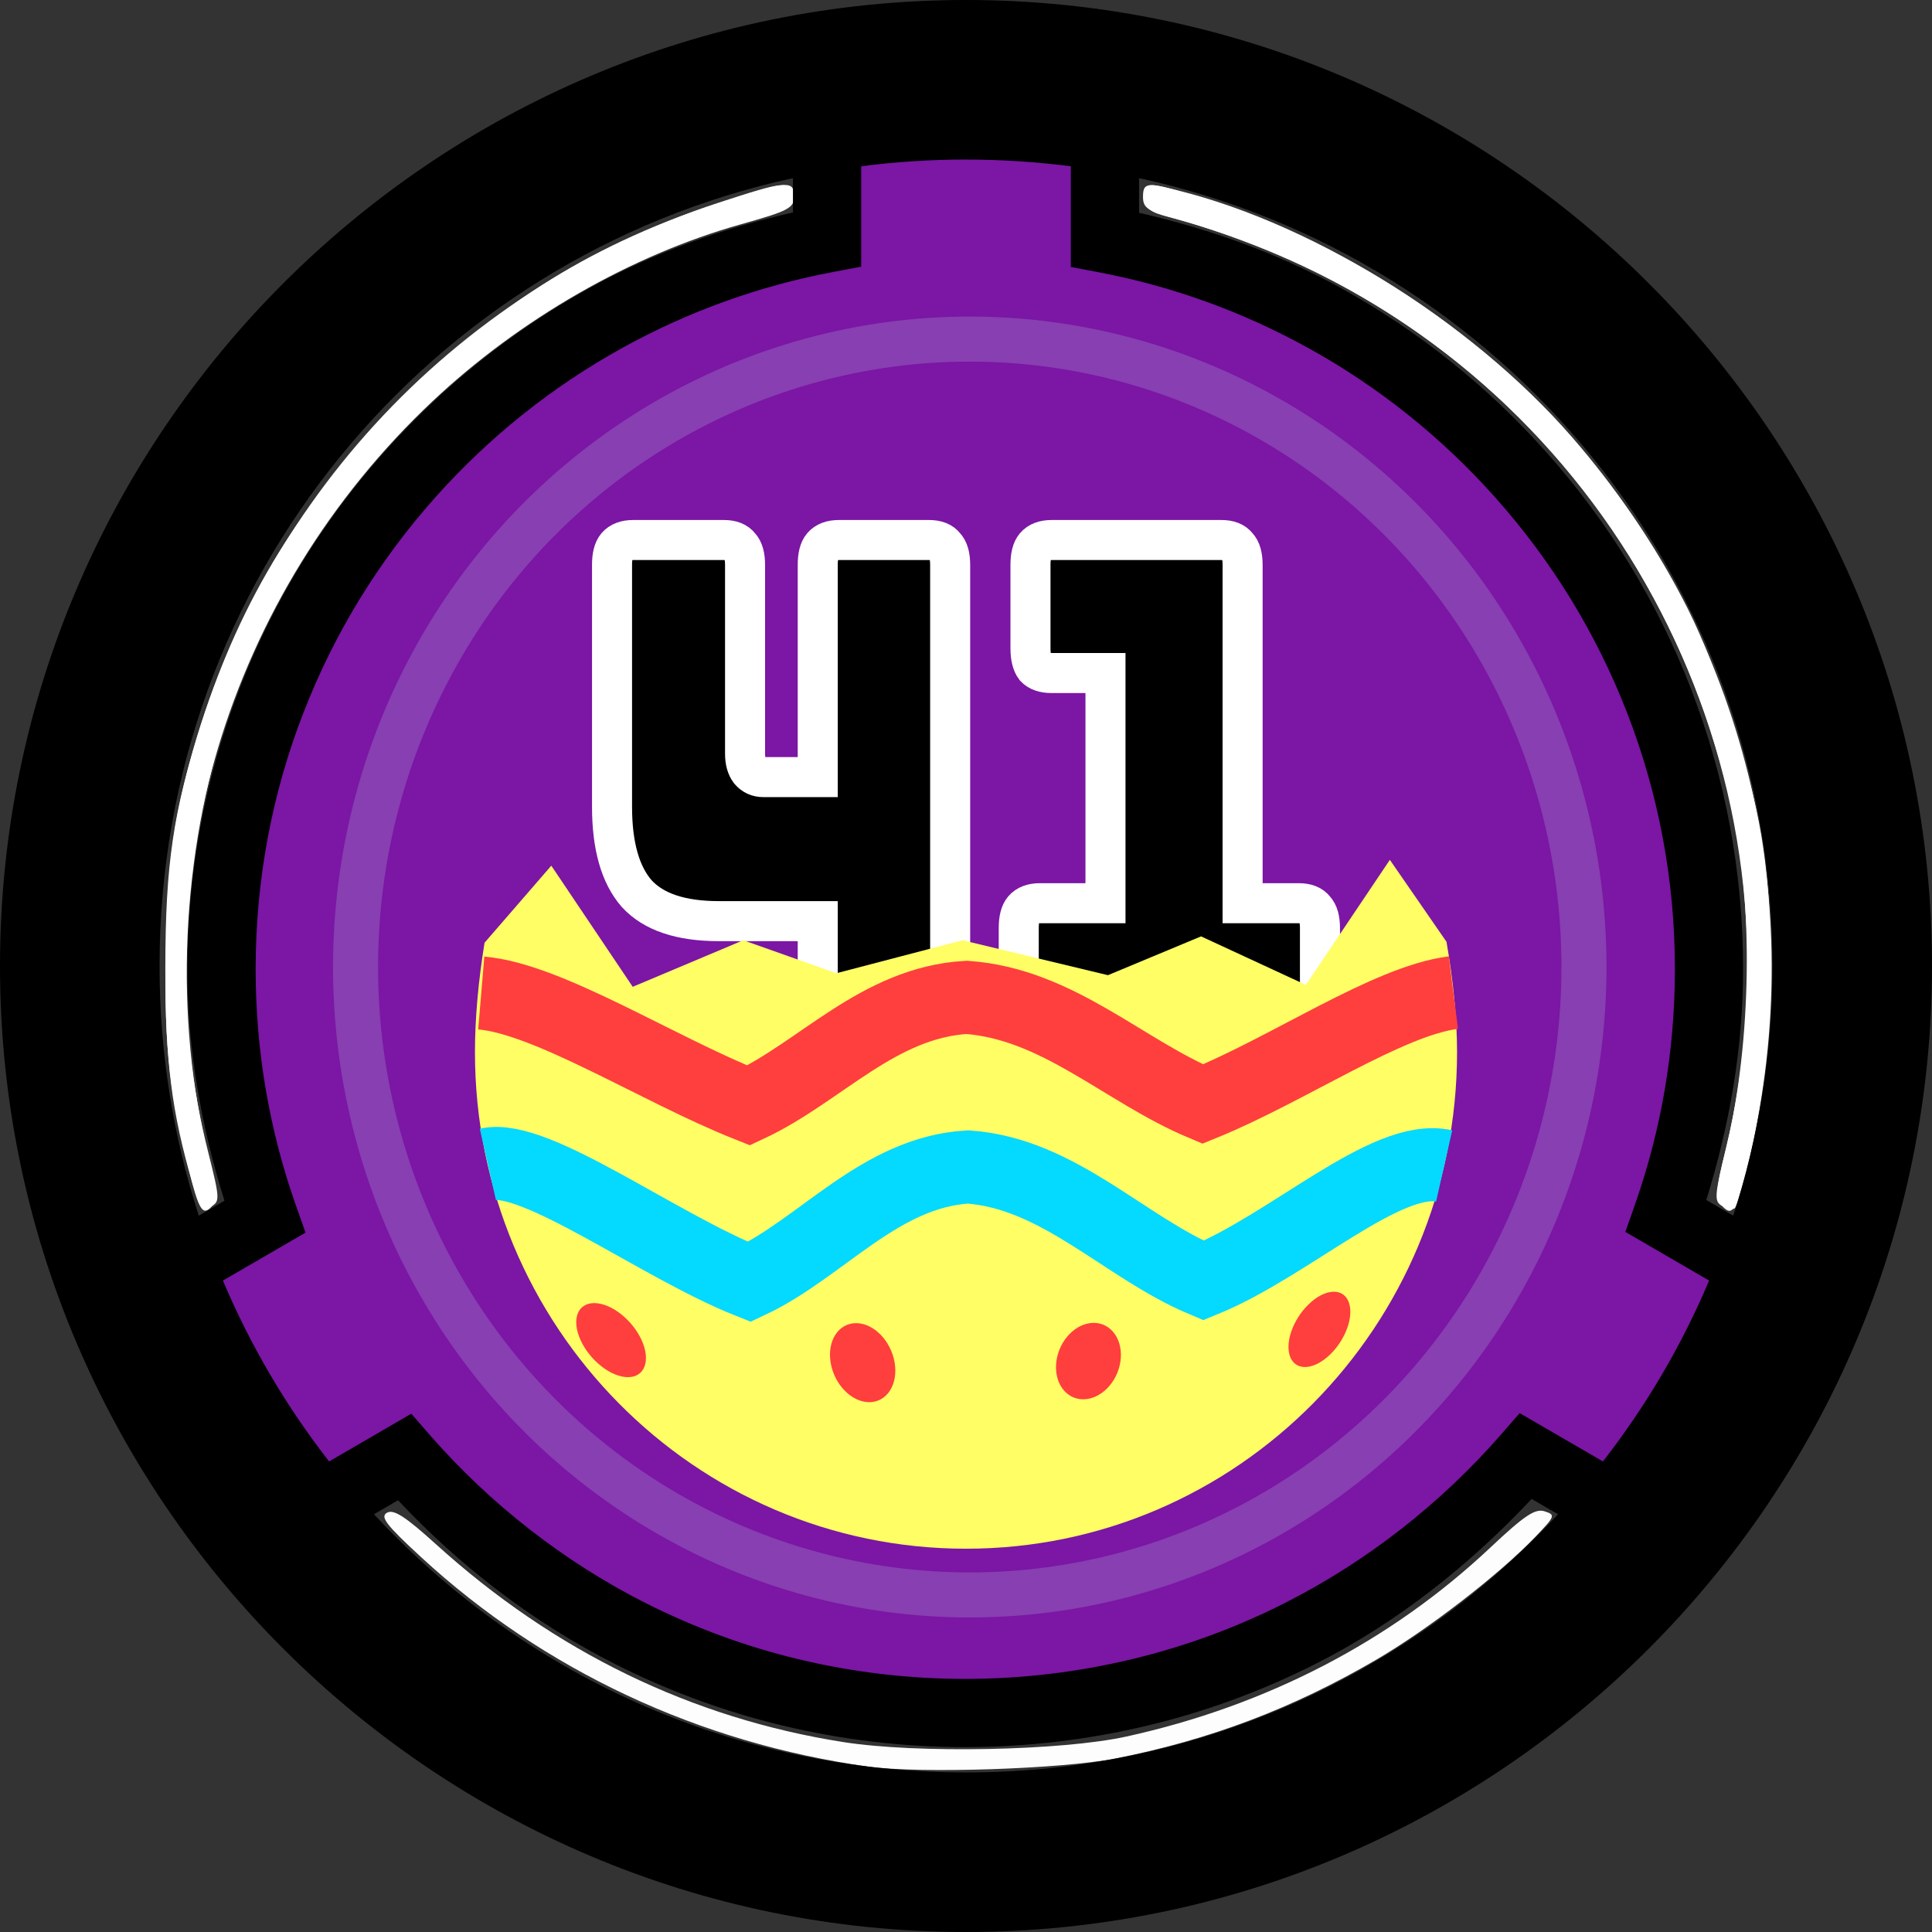 <?xml version="1.0" encoding="windows-1252" standalone="no"?>
<!-- Created with Inkscape (http://www.inkscape.org/) -->
<svg width="133.098mm" height="133.098mm" viewBox="0 0 133.098 133.098" version="1.1" id="svg9950" inkscape:version="1.3.2 (091e20e, 2023-11-25, custom)" sodipodi:docname="41 var 1.svg" inkscape:export-filename="41 var 1 exported.png" inkscape:export-xdpi="99.235291" inkscape:export-ydpi="99.235291" xml:space="preserve" xmlns:inkscape="http://www.inkscape.org/namespaces/inkscape" xmlns:sodipodi="http://sodipodi.sourceforge.net/DTD/sodipodi-0.dtd" xmlns="http://www.w3.org/2000/svg" xmlns:svg="http://www.w3.org/2000/svg" xmlns:rdf="http://www.w3.org/1999/02/22-rdf-syntax-ns#" xmlns:cc="http://creativecommons.org/ns#" xmlns:dc="http://purl.org/dc/elements/1.1/"><rect x="0" y="0" width="133.098" height="133.098" fill="#333333" stroke="none"/><defs id="defs9944"><rect x="235.357" y="181.964" width="33.929" height="22.5" id="rect137"/><rect x="208.091" y="176.777" width="89.904" height="55.558" id="rect136"/><inkscape:path-effect effect="interpolate_points" id="path-effect41" is_visible="true" lpeversion="1" interpolator_type="Linear"/><inkscape:path-effect effect="rough_hatches" id="path-effect40" is_visible="true" lpeversion="1.2" direction="41.926,108.242 , 13.965,0" dist_rdm="0;1" growth="0" do_bend="false" bender="29.364,111.683 , 5.935,-1.4210855e-14" bottom_edge_variation="1.51;1" top_edge_variation="1.51;1" bottom_tgt_variation="0;1" top_tgt_variation="0;1" scale_bf="1" scale_bb="1" scale_tf="1" scale_tb="1" top_smth_variation="0;1" bottom_smth_variation="0;1" fat_output="true" stroke_width_top="3.3" stroke_width_bottom="1.8" front_thickness="1.6" back_thickness="1.1"/></defs><sodipodi:namedview id="base" pagecolor="#ffffff" bordercolor="#666666" borderopacity="1.0" inkscape:pageopacity="0.0" inkscape:pageshadow="2" inkscape:zoom="1" inkscape:cx="63" inkscape:cy="155.5" inkscape:document-units="mm" inkscape:current-layer="layer2" showgrid="false" fit-margin-top="0" fit-margin-left="0" fit-margin-right="0" fit-margin-bottom="0" inkscape:window-width="1920" inkscape:window-height="986" inkscape:window-x="-11" inkscape:window-y="-11" inkscape:window-maximized="1" inkscape:pagecheckerboard="0" inkscape:showpageshadow="2" inkscape:deskcolor="#d1d1d1" showguides="true"/><g inkscape:label="Layer 1" inkscape:groupmode="layer" id="layer1" transform="translate(-57.427,-70.189)"><path style="fill:#ffffff;fill-opacity:0.992;fill-rule:evenodd;stroke-width:5.399" d="m 225.714,459.257 c -43.865,-6.088 -84.333,-25.036 -116.194,-54.403 -9.14,-8.425 -10.776,-10.552 -8.914,-11.593 1.738,-0.973 4.768,0.979 12.765,8.221 30.82,27.914 66.482,45.225 105.894,51.405 19.138,3.001 56.728,2.26 73.592,-1.45 36.423,-8.013 68.678,-24.753 94.504,-49.047 8.956,-8.425 11.722,-10.278 14.175,-9.499 2.898,0.92 2.777,1.25 -2.459,6.697 -9.413,9.794 -27.708,23.926 -41.177,31.808 -21.703,12.7 -43.491,20.953 -68.007,25.758 -14.071,2.758 -50.792,3.961 -64.18,2.103 z" id="path940" transform="matrix(0.265,0,0,0.265,57.427,70.189)"/><path style="fill:#ffffff;fill-opacity:0.992;fill-rule:evenodd;stroke-width:5.399" d="m 447.253,312.99 c -1.287,-1.551 -1.019,-4.568 1.172,-13.214 6.593,-26.009 7.56,-61.935 2.339,-86.919 -16.022,-76.671 -70.564,-135.233 -145.302,-156.012 -7.107,-1.976 -8.321,-2.8 -8.321,-5.651 0,-4.369 1.288,-4.265 18.945,1.518 52.673,17.254 97.837,56.125 122.724,105.622 7.698,15.31 16.162,41.414 19.07,58.808 4.493,26.884 2.618,63.862 -4.546,89.643 -2.385,8.584 -3.317,9.535 -6.081,6.205 z" id="path979" transform="matrix(0.265,0,0,0.265,57.427,70.189)"/><path style="fill:#ffffff;fill-opacity:0.992;fill-rule:evenodd;stroke-width:5.399" d="m 48.851,303.214 c -5.142,-20.694 -6.401,-34.082 -5.587,-59.392 0.593,-18.416 1.579,-27.262 4.346,-38.981 16.976,-71.892 69.498,-129.309 139.159,-152.128 17.674,-5.79 18.945,-5.89 18.945,-1.496 0,2.942 -1.198,3.678 -9.643,5.922 C 133.544,73.756 80.709,123.38 59.374,185.529 47.031,221.484 45.122,265.09 54.325,300.866 c 1.943,7.553 2.259,10.943 1.147,12.283 -2.767,3.334 -3.656,2 -6.621,-9.935 z" id="path1135" transform="matrix(0.265,0,0,0.265,57.427,70.189)"/><path style="opacity:1;fill:#7b16a5;fill-rule:nonzero;stroke:none;stroke-width:0.767;stroke-linecap:round;paint-order:stroke fill markers;fill-opacity:1" d="m 117.102,189.112 c -11.8,-1.638 -22.399,-7.055 -30.861,-15.771 -1.756,-1.809 -3.291,-3.289 -3.411,-3.289 -0.12,0 -1.486,0.731 -3.036,1.624 -1.55,0.893 -2.874,1.624 -2.943,1.624 -0.493,0 -7.519,-11.899 -7.519,-12.734 0,-0.093 1.325,-0.947 2.944,-1.899 1.619,-0.952 2.971,-1.75 3.003,-1.772 0.033,-0.023 -0.453,-1.606 -1.079,-3.518 -1.919,-5.863 -2.567,-10.932 -2.324,-18.191 0.166,-4.963 0.433,-7.194 1.224,-10.209 3.292,-12.552 9.814,-22.312 20.012,-29.95 5.513,-4.129 14.016,-7.879 20.584,-9.079 l 2.741,-0.501 V 81.717 77.987 l 2.496,-0.261 c 3.156,-0.33 7.64,-0.329 10.397,0.002 l 2.132,0.256 v 3.801 c 0,3.457 0.07,3.801 0.768,3.801 1.617,0 8.682,2.084 12.183,3.593 13.97,6.023 24.539,17.611 29.261,32.085 3.268,10.015 3.28,21.729 0.033,31.826 -0.659,2.05 -1.16,3.755 -1.113,3.787 0.047,0.033 1.41,0.825 3.03,1.762 1.619,0.936 2.944,1.79 2.944,1.897 0,0.603 -3.245,6.539 -5.148,9.416 l -2.217,3.353 -3.147,-1.706 -3.147,-1.706 -2.996,3.154 c -7.134,7.51 -16.399,12.827 -26.349,15.12 -4.915,1.133 -13.816,1.587 -18.461,0.942 z" id="path1016"/><path style="opacity:1;fill:#ffffff;fill-rule:evenodd;stroke:none;stroke-width:2.7;stroke-linecap:round;paint-order:stroke fill markers" d="m 50.054,307.593 c -5.393,-18.159 -7.106,-31.761 -7.073,-56.164 0.036,-26.881 2.018,-40.256 9.413,-63.52 10.294,-32.383 26.231,-58.143 51.799,-83.724 25.935,-25.948 50.557,-41.143 84.038,-51.863 16.763,-5.367 18.197,-5.46 18.197,-1.18 0,2.935 -1.482,3.702 -13.912,7.196 C 164.083,66.33 135.126,82.959 112.417,104.336 58.988,154.631 36.532,229.75 54.096,299.421 c 3.089,12.252 3.124,12.963 0.709,14.255 -2.192,1.173 -2.845,0.338 -4.752,-6.083 z" id="path1055" transform="matrix(0.265,0,0,0.265,57.427,70.189)"/><path style="opacity:1;fill:#ffffff;fill-rule:evenodd;stroke:none;stroke-width:2.7;stroke-linecap:round;paint-order:stroke fill markers" d="m 447.659,313.489 c -2.059,-1.152 -1.96,-2.596 1.024,-14.942 21.983,-90.932 -21.986,-185.354 -105.956,-227.534 -11.27,-5.661 -27.293,-11.687 -38.799,-14.591 -5.148,-1.299 -6.071,-2.085 -6.071,-5.162 0,-3.35 0.357,-3.552 4.643,-2.618 36.573,7.972 79.524,34.289 106.282,65.122 44.961,51.807 61.742,120.067 46.044,187.295 -1.604,6.868 -3.359,12.762 -3.902,13.097 -0.542,0.335 -2.012,0.035 -3.265,-0.666 z" id="path1094" transform="matrix(0.265,0,0,0.265,57.427,70.189)"/><path inkscape:connector-curvature="0" style="color:#000000;font-style:normal;font-variant:normal;font-weight:normal;font-stretch:normal;font-size:medium;line-height:normal;font-family:sans-serif;font-variant-ligatures:normal;font-variant-position:normal;font-variant-caps:normal;font-variant-numeric:normal;font-variant-alternates:normal;font-feature-settings:normal;text-indent:0;text-align:start;text-decoration:none;text-decoration-line:none;text-decoration-style:solid;text-decoration-color:#000000;letter-spacing:normal;word-spacing:normal;text-transform:none;writing-mode:lr-tb;direction:ltr;text-orientation:mixed;dominant-baseline:auto;baseline-shift:baseline;text-anchor:start;white-space:normal;shape-padding:0;clip-rule:nonzero;display:inline;overflow:visible;visibility:visible;opacity:1;isolation:auto;mix-blend-mode:normal;color-interpolation:sRGB;color-interpolation-filters:linearRGB;solid-color:#000000;solid-opacity:1;vector-effect:none;fill:#000000;fill-opacity:1;fill-rule:nonzero;stroke:none;stroke-width:10.992;stroke-linecap:round;stroke-linejoin:bevel;stroke-miterlimit:4;stroke-dasharray:none;stroke-dashoffset:341.41;stroke-opacity:1;paint-order:markers stroke fill;color-rendering:auto;image-rendering:auto;shape-rendering:auto;text-rendering:auto;enable-background:accumulate" d="m 123.976,70.189 c -36.689,0 -66.549,29.86 -66.549,66.549 0,36.689 29.86,66.549 66.549,66.549 36.689,0 66.549,-29.86 66.549,-66.549 0,-36.689 -29.86,-66.549 -66.549,-66.549 z m 0,10.992 c 2.449,0 4.859,0.159 7.222,0.464 V 88.58 l 1.91,0.363 c 5.085,0.966 9.95,2.727 14.496,5.248 v -0.003 c 4.839,2.684 9.164,6.15 12.856,10.299 3.901,4.385 6.946,9.358 9.055,14.797 v 0.003 h 0.003 c 2.187,5.635 3.295,11.573 3.295,17.678 0,5.595 -0.933,11.053 -2.767,16.256 l -0.646,1.836 5.771,3.351 c -1.896,4.488 -4.366,8.671 -7.315,12.462 l -5.737,-3.328 -1.275,1.461 c -4.151,4.765 -9.285,8.778 -14.875,11.605 l -0.003,0.003 c -3.347,1.696 -6.891,3.002 -10.53,3.875 -3.748,0.901 -7.622,1.365 -11.514,1.365 -3.887,0 -7.76,-0.459 -11.498,-1.359 h -0.003 c -3.638,-0.874 -7.175,-2.178 -10.525,-3.869 -5.584,-2.822 -10.718,-6.822 -14.861,-11.578 l -1.274,-1.463 -5.663,3.289 c -2.95,-3.791 -5.419,-7.973 -7.315,-12.462 l 5.693,-3.304 -0.653,-1.838 c -1.847,-5.215 -2.785,-10.693 -2.785,-16.301 0,-6.113 1.107,-12.057 3.301,-17.698 h 0.003 v -0.003 c 2.115,-5.452 5.165,-10.426 9.08,-14.818 3.704,-4.155 8.035,-7.612 12.889,-10.297 4.552,-2.514 9.43,-4.267 14.529,-5.227 l 1.914,-0.362 v -6.917 c 2.364,-0.305 4.774,-0.464 7.223,-0.464 z m -11.922,1.279 v 2.365 c -4.885,1.109 -9.613,2.779 -14.016,5.211 l -0.003,0.003 c -5.313,2.939 -10.069,6.733 -14.123,11.281 -4.282,4.804 -7.635,10.272 -9.953,16.246 -2.404,6.182 -3.623,12.717 -3.623,19.399 0,5.461 0.946,10.797 2.555,15.945 l -1.769,1.027 c -1.753,-5.413 -2.704,-11.192 -2.704,-17.199 0,-26.654 18.643,-48.84 43.635,-54.277 z m 23.844,0 c 24.992,5.437 43.635,27.624 43.635,54.277 0,6.007 -0.95,11.787 -2.704,17.2 l -1.855,-1.077 c 1.597,-5.133 2.537,-10.449 2.537,-15.896 0,-6.675 -1.217,-13.203 -3.613,-19.377 v -0.003 c -2.311,-5.96 -5.658,-11.426 -9.925,-16.223 -4.04,-4.541 -8.787,-8.343 -14.088,-11.283 -4.397,-2.438 -9.112,-4.115 -13.986,-5.23 z m 27.045,90.992 1.818,1.055 c -10.138,10.946 -24.641,17.787 -40.785,17.787 -16.143,0 -30.647,-6.841 -40.785,-17.787 l 1.658,-0.963 c 4.293,4.578 9.364,8.459 14.928,11.27 v 0.003 c 3.669,1.853 7.548,3.284 11.545,4.244 4.103,0.988 8.344,1.488 12.6,1.488 4.264,0 8.504,-0.509 12.611,-1.496 3.997,-0.96 7.882,-2.391 11.555,-4.252 5.564,-2.815 10.562,-6.772 14.855,-11.348 z" id="circle1064" inkscape:export-filename="C:\Users\Jesse\circle1064.png" inkscape:export-xdpi="57.251118" inkscape:export-ydpi="57.251118"/><ellipse style="fill:none;fill-opacity:1;stroke:#9565bd;stroke-width:3.103;stroke-opacity:0.524" id="path1" cx="124.235" cy="136.808" rx="42.314" ry="43.259"/></g><g inkscape:groupmode="layer" id="layer2" inkscape:label="Layer 2"><path style="font-size:43.756px;font-family:Bungee;-inkscape-font-specification:Bungee;stroke:#ffffff;stroke-width:2.758" d="m 56.335,63.458 h -6.823 q -3.916,0 -5.652,-1.899 -1.696,-1.947 -1.696,-5.982 V 38.912 q 0,-0.902 0.323,-1.282 0.363,-0.427 1.13,-0.427 h 6.258 q 0.767,0 1.09,0.427 0.363,0.38 0.363,1.282 v 13.009 q 0,0.76 0.323,1.187 0.363,0.427 0.929,0.427 h 3.755 V 38.912 q 0,-0.902 0.323,-1.282 0.363,-0.427 1.13,-0.427 h 6.217 q 0.767,0 1.09,0.427 0.363,0.38 0.363,1.282 v 30.765 q 0,0.902 -0.363,1.329 -0.323,0.38 -1.09,0.38 h -6.217 q -0.767,0 -1.13,-0.38 -0.323,-0.427 -0.323,-1.329 z m 33.145,7.929 H 71.636 q -0.767,0 -1.13,-0.38 -0.323,-0.427 -0.323,-1.329 V 63.932 q 0,-0.902 0.323,-1.282 0.363,-0.427 1.13,-0.427 h 4.522 v -15.857 h -3.714 q -0.767,0 -1.13,-0.38 -0.323,-0.427 -0.323,-1.329 v -5.745 q 0,-0.902 0.323,-1.282 0.363,-0.427 1.13,-0.427 h 11.708 q 0.767,0 1.09,0.427 0.363,0.38 0.363,1.282 v 23.311 h 3.876 q 0.767,0 1.09,0.427 0.363,0.38 0.363,1.282 v 5.745 q 0,0.902 -0.363,1.329 -0.323,0.38 -1.09,0.38 z" id="text3" aria-label="41"/><path id="path132" style="fill:#fffe65;fill-opacity:1;stroke-width:0.266;stroke-dasharray:none" d="m 99.651,64.883 -3.902,-5.647 -5.789,8.613 -7.216,-3.341 -6.415,2.673 -10.023,-2.406 -8.686,2.272 -6.414,-2.272 -7.617,3.208 -5.609,-8.346 -4.6,5.31 c -0.426,2.658 -0.66,5.204 -0.66,7.539 -1e-6,18.892 15.146,34.207 33.829,34.207 18.683,0 33.829,-15.315 33.829,-34.207 0,-2.352 -0.262,-4.921 -0.727,-7.603 z" sodipodi:nodetypes="cccccccccccsssc"/><ellipse style="fill:#ff3e3e;fill-opacity:1;fill-rule:nonzero;stroke:none;stroke-width:0.285;stroke-dasharray:none;stroke-opacity:1;paint-order:normal" id="path84-7" cx="0.097" cy="101.454" rx="2.102" ry="2.803" transform="matrix(1,0,0.414,0.91,0,0)"/><ellipse style="fill:#ff3e3e;fill-opacity:1;fill-rule:nonzero;stroke:none;stroke-width:0.231;stroke-dasharray:none;stroke-opacity:1;paint-order:normal" id="path84-4" cx="87.853" cy="94.618" rx="2.206" ry="2.656" transform="matrix(1,0,-0.136,0.991,0,0)"/><path style="fill:none;fill-opacity:1;fill-rule:nonzero;stroke:#04d9ff;stroke-width:5.034;stroke-dasharray:none;stroke-opacity:1;paint-order:normal" d="m 33.609,80.214 c 3.294,-0.745 11.769,5.615 18.021,8.098 4.958,-2.325 8.987,-7.568 15.062,-7.919 6.285,0.454 10.746,5.525 16.22,7.825 5.935,-2.418 12.612,-8.79 16.577,-7.893" id="path76-1-6" sodipodi:nodetypes="ccccc"/><ellipse style="fill:#ff3e3e;fill-opacity:1;fill-rule:nonzero;stroke:none;stroke-width:0.268;stroke-dasharray:none;stroke-opacity:1;paint-order:normal" id="path84-7-7" cx="138.13" cy="-50.605" rx="1.881" ry="2.78" transform="matrix(0.395,0.918,-0.718,0.696,0,0)" inkscape:transform-center-x="0.12424496" inkscape:transform-center-y="0.12085342"/><path style="fill:none;fill-opacity:1;fill-rule:nonzero;stroke:#ff3e3e;stroke-width:5.034;stroke-dasharray:none;stroke-opacity:1;paint-order:normal" d="m 33.155,68.41 c 4.63,0.391 12.17,5.265 18.422,7.747 4.958,-2.325 8.94,-7.095 15.015,-7.447 6.285,0.454 10.794,5.052 16.267,7.352 5.935,-2.418 12.731,-7.106 17.268,-7.681" id="path76-1" sodipodi:nodetypes="ccccc"/><ellipse style="fill:#ff3e3e;fill-opacity:1;fill-rule:nonzero;stroke:none;stroke-width:0.235;stroke-dasharray:none;stroke-opacity:1;paint-order:normal" id="path84" cx="43.815" cy="95.209" rx="2.204" ry="2.761" transform="matrix(1,0,0.164,0.986,0,0)"/></g></svg>